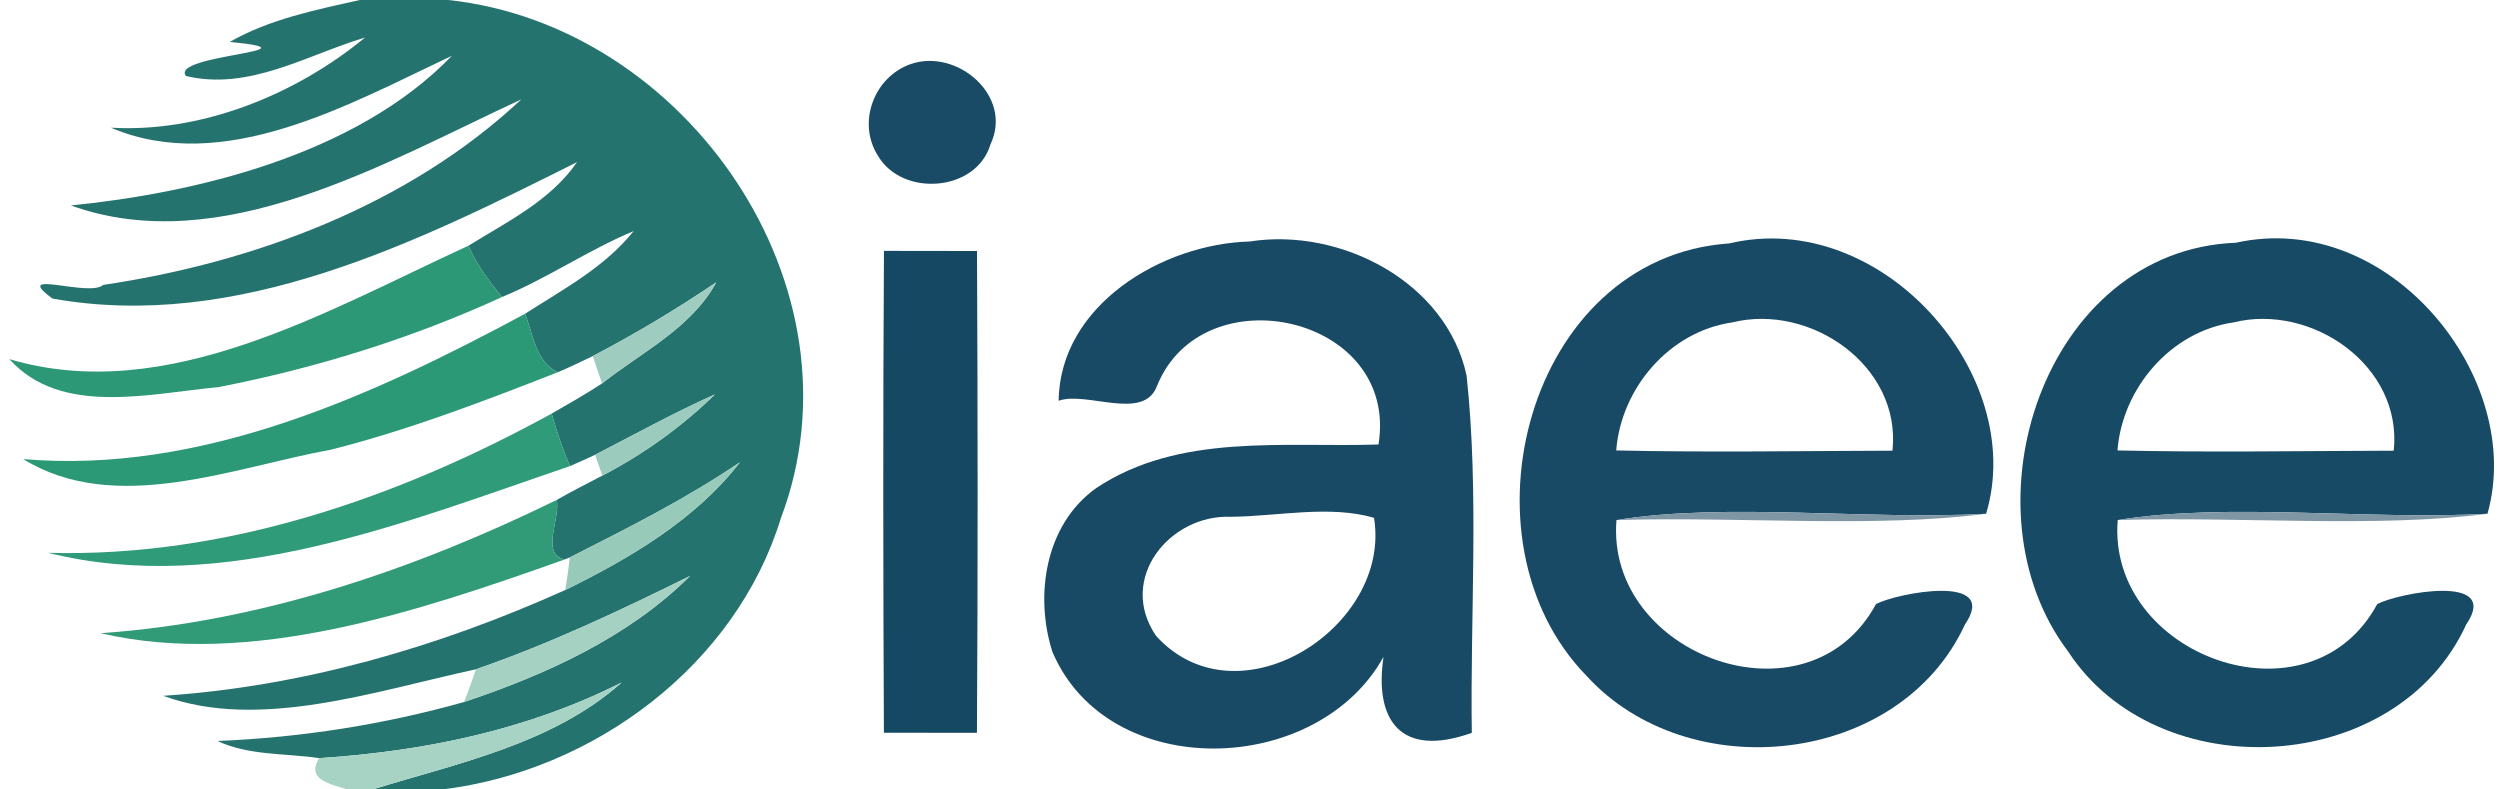<?xml version="1.0" encoding="UTF-8" ?>
<!DOCTYPE svg PUBLIC "-//W3C//DTD SVG 1.1//EN" "http://www.w3.org/Graphics/SVG/1.1/DTD/svg11.dtd">
<svg width="399pt" height="126pt" viewBox="0 0 399 126" version="1.1" xmlns="http://www.w3.org/2000/svg">
<g id="#f2f9f7ff">
</g>
<g id="#25736fff">
<path fill="#25736f" opacity="1.00" d=" M 57.44 0.00 L 71.56 0.00 C 109.56 4.09 138.54 45.80 124.65 82.64 C 117.44 106.22 94.69 123.08 70.56 126.00 L 59.44 126.00 C 73.13 121.78 88.24 118.72 99.22 108.92 C 84.16 116.53 67.68 119.91 50.93 121.00 C 45.53 120.19 39.74 120.62 34.71 118.26 C 48.01 117.72 61.22 115.65 74.04 112.05 C 87.11 107.66 100.24 101.76 110.13 91.92 C 99.00 97.43 87.74 102.75 75.96 106.82 C 60.06 110.23 41.38 116.69 26.05 111.05 C 48.31 109.58 69.93 103.28 90.21 94.17 C 100.52 89.09 111.00 82.96 118.11 73.76 C 109.50 79.62 100.20 84.26 90.94 88.97 L 90.09 89.30 C 86.21 88.37 89.49 82.76 88.85 79.79 C 91.23 78.42 93.70 77.19 96.13 75.91 C 102.71 72.48 108.80 68.12 114.11 62.94 C 107.59 65.86 101.33 69.31 94.98 72.59 C 93.65 73.20 92.32 73.81 90.97 74.39 C 89.78 71.68 88.87 68.85 88.04 66.01 C 90.75 64.44 93.49 62.92 96.09 61.19 C 102.35 56.24 110.37 52.34 114.31 45.06 C 107.97 49.35 101.40 53.28 94.61 56.83 C 92.76 57.72 90.91 58.62 89.02 59.41 C 85.46 57.77 85.12 53.34 83.79 50.08 C 89.91 46.16 96.51 42.65 101.13 36.88 C 93.90 39.90 87.37 44.41 80.11 47.41 C 78.05 44.87 76.08 42.23 74.76 39.22 C 80.97 35.37 87.83 32.05 92.10 25.87 C 66.45 38.72 37.84 52.93 8.38 47.65 C 1.66 42.74 14.22 47.51 16.49 45.47 C 40.58 41.90 65.23 32.70 83.20 15.86 C 61.37 25.98 35.26 41.42 11.31 32.79 C 30.71 30.86 56.71 24.90 72.12 8.90 C 55.68 16.66 35.70 28.03 17.70 20.38 C 32.16 21.22 47.18 15.12 58.26 5.99 C 48.96 8.78 39.74 14.53 29.68 12.13 C 27.02 8.71 51.98 8.17 36.67 6.69 C 43.05 3.05 50.35 1.58 57.44 0.00 Z" />
</g>
<g id="#fdfdfdff">
</g>
<g id="#194b66ff">
<path fill="#194b66" opacity="1.00" d=" M 145.37 10.22 C 152.79 7.67 161.74 15.36 158.08 23.04 C 155.82 30.64 144.00 31.49 140.13 24.87 C 136.73 19.55 139.51 12.24 145.37 10.22 Z" />
</g>
<g id="#184a65ff">
<path fill="#184a65" opacity="1.00" d=" M 199.47 38.54 C 213.95 36.27 230.88 45.01 234.07 59.96 C 236.09 78.80 234.63 97.99 234.90 116.96 C 223.57 121.02 219.30 114.98 220.81 104.83 C 210.23 123.97 176.89 124.98 167.97 104.05 C 165.09 95.08 166.79 83.71 174.94 77.91 C 188.19 69.06 204.98 71.45 220.01 70.94 C 223.34 50.31 191.90 43.51 184.65 61.62 C 182.51 67.29 173.43 62.38 168.96 63.96 C 169.15 48.67 185.51 38.92 199.47 38.54 M 196.46 82.48 C 186.71 82.07 178.27 92.35 184.51 101.49 C 197.56 115.86 222.17 100.03 219.29 82.64 C 212.16 80.57 203.88 82.41 196.46 82.48 Z" />
<path fill="#184a65" opacity="1.00" d=" M 275.97 38.85 C 300.31 33.11 323.66 59.87 316.98 82.00 C 297.85 83.04 275.61 80.14 257.99 83.00 C 256.22 104.61 288.54 116.51 299.41 96.41 C 302.67 94.67 319.24 91.43 313.61 99.66 C 303.21 122.24 269.47 125.77 253.18 107.83 C 232.08 86.20 243.74 41.07 275.97 38.85 M 276.45 51.46 C 266.45 52.90 258.71 61.96 257.95 71.89 C 272.64 72.22 287.35 71.97 302.04 71.93 C 303.47 58.38 288.95 48.36 276.45 51.46 Z" />
</g>
<g id="#174a65ff">
<path fill="#174a65" opacity="1.00" d=" M 356.86 38.74 C 381.40 33.30 403.11 60.44 397.00 82.00 C 377.86 83.04 355.62 80.14 337.99 83.00 C 336.22 104.61 368.54 116.51 379.41 96.41 C 382.67 94.67 399.24 91.43 393.61 99.66 C 382.54 123.91 344.43 125.98 330.06 103.96 C 312.84 81.19 326.20 39.91 356.86 38.74 M 356.45 51.46 C 346.45 52.90 338.71 61.96 337.95 71.89 C 352.64 72.22 367.35 71.97 382.04 71.93 C 383.47 58.38 368.95 48.36 356.45 51.46 Z" />
</g>
<g id="#2c9875ff">
<path fill="#2c9875" opacity="1.00" d=" M 1.50 57.32 C 26.62 64.78 52.23 49.54 74.76 39.22 C 76.08 42.23 78.05 44.87 80.11 47.41 C 65.69 54.02 50.41 58.76 34.84 61.79 C 24.00 62.77 9.75 66.52 1.50 57.32 Z" />
</g>
<g id="#154863ff">
<path fill="#154863" opacity="1.00" d=" M 141.08 40.04 C 144.79 40.05 152.21 40.05 155.93 40.06 C 156.05 65.69 156.08 91.33 155.92 116.96 C 152.21 116.95 144.79 116.95 141.07 116.94 C 140.95 91.31 140.92 65.67 141.08 40.04 Z" />
</g>
<g id="#9eccbeff">
<path fill="#9eccbe" opacity="1.00" d=" M 94.61 56.83 C 101.40 53.28 107.97 49.35 114.31 45.06 C 110.37 52.34 102.35 56.24 96.09 61.19 C 95.58 59.74 95.08 58.29 94.61 56.83 Z" />
</g>
<g id="#2c9976ff">
<path fill="#2c9976" opacity="1.00" d=" M 3.70 73.27 C 32.01 75.70 59.34 63.24 83.79 50.08 C 85.12 53.34 85.46 57.77 89.02 59.41 C 77.14 64.06 65.20 68.64 52.82 71.77 C 37.17 74.61 18.41 82.33 3.70 73.27 Z" />
</g>
<g id="#f9fafbff">
</g>
<g id="#9acbbcff">
<path fill="#9acbbc" opacity="1.00" d=" M 94.98 72.59 C 101.33 69.31 107.59 65.86 114.11 62.94 C 108.80 68.12 102.71 72.48 96.13 75.91 C 95.76 74.80 95.38 73.69 94.98 72.59 Z" />
</g>
<g id="#309b78ff">
<path fill="#309b78" opacity="1.00" d=" M 7.68 88.23 C 35.97 89.00 63.52 79.46 88.04 66.01 C 88.87 68.85 89.78 71.68 90.97 74.39 C 64.67 83.34 35.65 95.20 7.68 88.23 Z" />
</g>
<g id="#98cabaff">
<path fill="#98caba" opacity="1.00" d=" M 90.94 88.97 C 100.20 84.26 109.50 79.62 118.11 73.76 C 111.00 82.96 100.52 89.09 90.21 94.17 C 90.52 92.44 90.73 90.70 90.94 88.97 Z" />
</g>
<g id="#319b78ff">
<path fill="#319b78" opacity="1.00" d=" M 16.06 101.06 C 41.55 99.28 66.03 90.95 88.85 79.79 C 89.49 82.76 86.21 88.37 90.09 89.30 C 66.82 97.56 40.03 106.64 16.06 101.06 Z" />
</g>
<g id="#fafbfcff">
</g>
<g id="#7f96a5ff">
<path fill="#7f96a5" opacity="1.00" d=" M 257.99 83.00 C 275.61 80.14 297.85 83.04 316.98 82.00 C 299.30 84.31 277.35 82.41 257.99 83.00 Z" />
<path fill="#7f96a5" opacity="1.00" d=" M 337.99 83.00 C 355.62 80.14 377.86 83.04 397.00 82.00 C 379.25 84.31 357.36 82.40 337.99 83.00 Z" />
</g>
<g id="#a5d1c3ff">
<path fill="#a5d1c3" opacity="1.00" d=" M 75.96 106.82 C 87.74 102.75 99.00 97.43 110.13 91.92 C 100.24 101.76 87.11 107.66 74.04 112.05 C 74.75 110.33 75.37 108.58 75.96 106.82 Z" />
</g>
<g id="#4c6f84ff">
</g>
<g id="#4e7186ff">
</g>
<g id="#a7d3c5ff">
<path fill="#a7d3c5" opacity="1.00" d=" M 50.93 121.00 C 67.68 119.91 84.16 116.53 99.22 108.92 C 88.24 118.72 73.13 121.78 59.44 126.00 L 55.43 126.00 C 52.86 125.13 48.77 124.54 50.93 121.00 Z" />
</g>
</svg>
